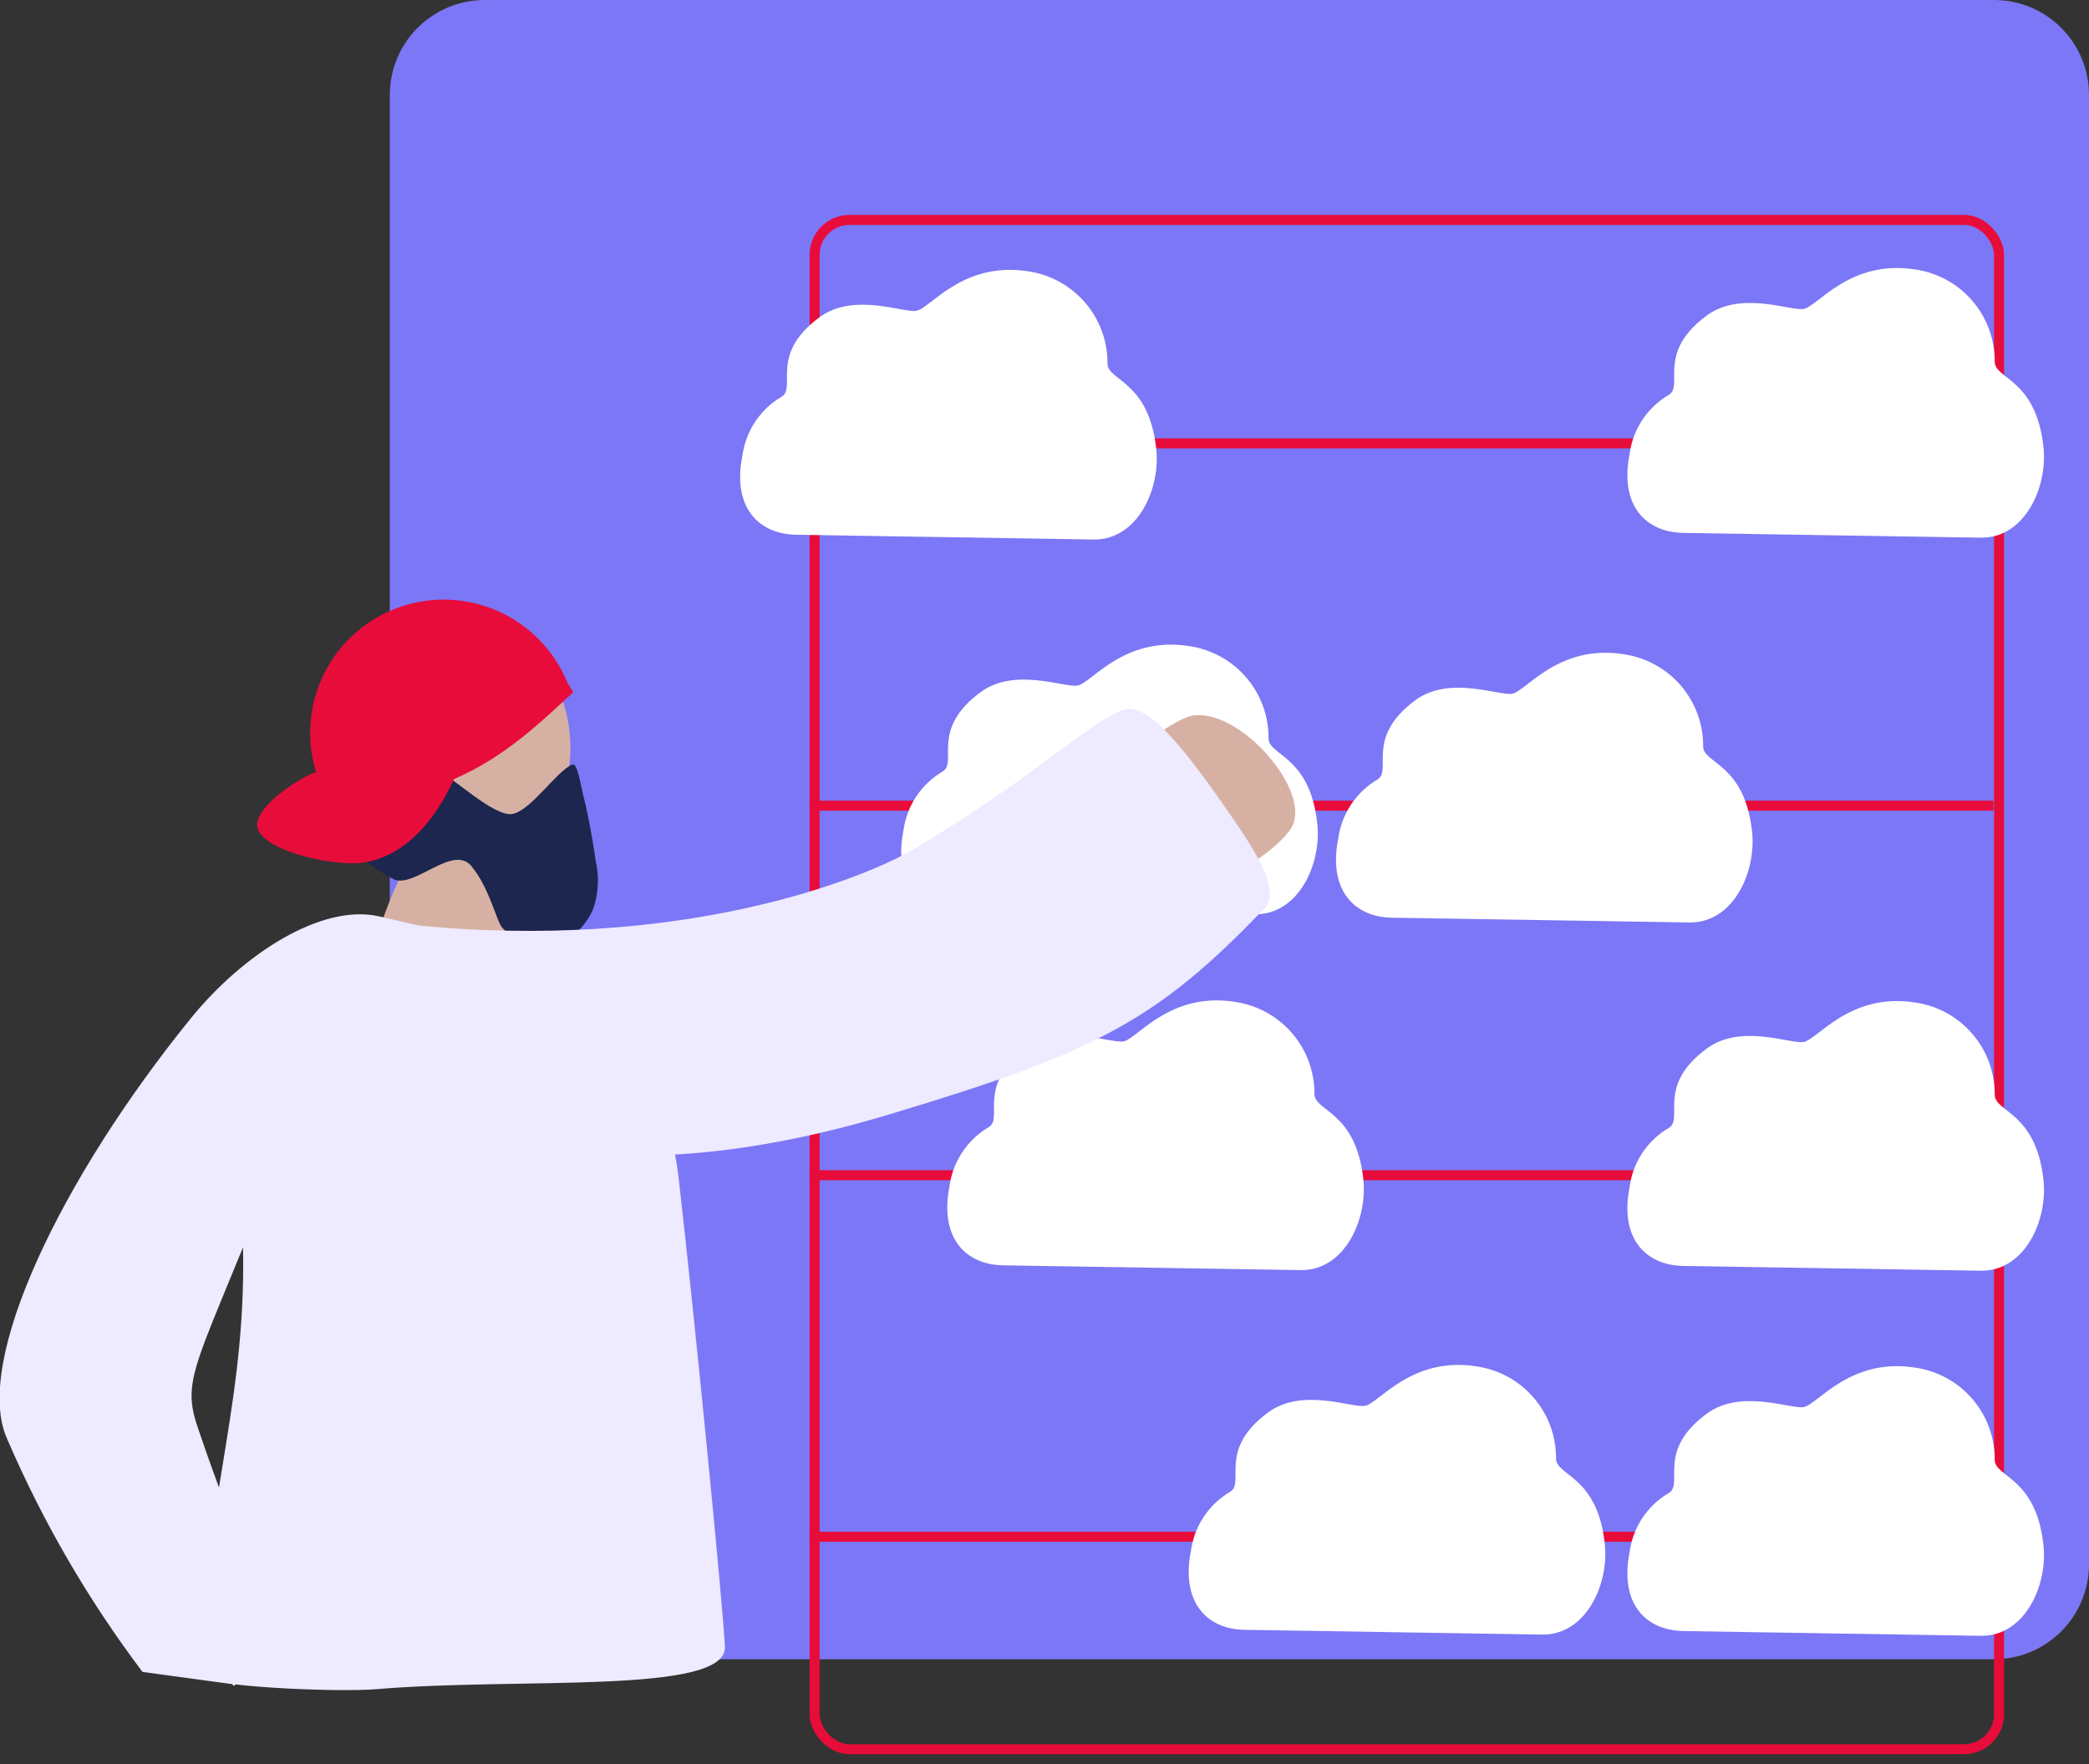 <?xml version="1.0" encoding="utf-8"?>
<svg xmlns="http://www.w3.org/2000/svg" fill="none" height="353" viewBox="0 0 418 353" width="418">
<rect x="0" y="0" width="418" height="353" fill="#333333" stroke="none"/>
<path d="M78 19C78 8.507 86.507 0 97 0H399C409.493 0 418 8.507 418 19V313C418 323.493 409.493 332 399 332H97C86.507 332 78 323.493 78 313V19Z" fill="#7C77F6"/>
<rect height="306" rx="7" stroke="#E80C3B" stroke-width="2" width="237" x="163" y="44"/>
<g clip-path="url(#clip0_659_1324)">
<path d="M162.004 88.713H398.917" stroke="#E80C3B" stroke-miterlimit="10" stroke-width="2"/>
<path d="M162.004 161.207H398.886" stroke="#E80C3B" stroke-miterlimit="10" stroke-width="2"/>
<path d="M162.004 235.151H398.979" stroke="#E80C3B" stroke-miterlimit="10" stroke-width="2"/>
<path d="M114.137 149.598C114.137 134.916 103.336 123.015 90.013 123.015C76.689 123.015 65.888 134.916 65.888 149.598C65.888 164.279 76.689 176.181 90.013 176.181C103.336 176.181 114.137 164.279 114.137 149.598Z" fill="#D6B1A3"/>
<path d="M112.766 207.364C102.869 195.786 101.725 180.658 100.828 175.317C100.487 173.372 85.363 172.785 80.847 174.267C80.847 174.267 77.476 178.682 71.569 200.232C70.641 203.536 68.167 210.143 67.022 214.342" fill="#D6B1A3"/>
<path d="M79.858 145.337C86.044 147.437 80.353 152.253 87.528 154.229C90.064 154.939 98.941 163.708 102.652 162.843C106.364 161.979 111.312 154.414 114.405 153.025C115.055 152.747 115.519 153.365 116.385 157.749C117.573 162.48 118.503 167.273 119.168 172.106C119.923 175.305 119.773 178.65 118.735 181.769C117.945 183.666 116.732 185.358 115.188 186.717C113.645 188.076 111.812 189.066 109.828 189.611C108.09 189.656 106.364 189.329 104.764 188.653C103.163 187.977 101.726 186.967 100.549 185.69C99.374 184.517 98.044 177.848 94.363 173.341C90.683 168.833 83.105 177.632 78.899 175.996C74.643 173.838 70.916 170.77 67.982 167.011C66.806 164.943 72.064 157.008 71.446 159.2C70.425 162.812 73.363 165.745 74.136 169.018C74.353 169.975 72.806 170.654 71.909 170.315C67.456 168.555 65.724 159.663 65.136 156.823C63.559 149.536 75.157 143.732 79.858 145.337Z" fill="#1D264F"/>
<path d="M90.837 155.896C101.26 151.388 108.343 144.318 114.714 138.513L113.539 136.599C110.945 130.233 105.989 125.112 99.705 122.304C93.421 119.496 86.293 119.217 79.809 121.526C73.324 123.835 67.982 128.554 64.897 134.698C61.812 140.842 61.222 147.938 63.249 154.506C62.321 154.506 52.548 159.755 51.496 164.51C50.537 168.801 61.424 172.383 69.713 172.722C78.528 173.093 86.013 166.486 90.837 155.896Z" fill="#E80C3B"/>
<path d="M162.004 307.49H399.134" stroke="#E80C3B" stroke-miterlimit="10" stroke-width="2"/>
<path d="M48.527 246.452C49.857 279.395 40.95 299.525 39.805 335.062C39.805 337.501 67.425 338.643 75.219 337.995C103.859 335.556 145.519 339.168 145.055 329.474C144.591 320.489 139.086 264.421 135.777 235.553C134.447 223.604 125.477 192.668 108.992 190.26C99.188 188.809 89.198 186.462 75.93 183.375C64.424 180.689 48.651 190.847 38.135 203.814C12.279 235.707 -5.381 272.386 1.361 287.762C8.5 304.385 17.617 320.089 28.517 334.537L46.455 336.976C48.744 340.372 45.434 316.908 46.455 311.412C47.723 303.323 48.837 312.925 39.527 285.508C35.723 274.208 40.455 272.664 61.177 217.584" fill="#EEEAFF"/>
<path d="M218.975 107.954C227.727 107.954 232.274 97.673 231.346 89.707C229.862 76.246 221.727 76.215 221.603 72.819C221.652 68.342 220.075 63.999 217.164 60.594C214.252 57.188 210.204 54.95 205.768 54.294C192.531 52.195 186.097 61.828 183.314 62.198C180.53 62.569 170.757 58.462 163.953 63.495C153.901 70.966 159.375 77.419 156.468 79.334C154.329 80.575 152.503 82.289 151.131 84.344C149.759 86.4 148.876 88.741 148.55 91.189C146.509 101.378 151.643 106.781 159.128 106.997L218.975 107.954Z" fill="white"/>
<path d="M396.505 107.584C405.258 107.584 409.804 97.334 408.876 89.337C407.392 75.876 399.258 75.876 399.134 72.449C399.181 67.968 397.6 63.621 394.682 60.215C391.765 56.809 387.709 54.574 383.267 53.924C370.061 51.825 363.628 61.457 360.844 61.828C358.061 62.198 348.287 58.123 341.483 63.156C331.431 70.596 336.905 77.049 333.998 78.963C331.856 80.202 330.028 81.915 328.655 83.97C327.282 86.026 326.402 88.369 326.08 90.819C324.039 101.008 329.173 106.411 336.658 106.627L396.505 107.584Z" fill="white"/>
<path d="M338.204 184.579C346.957 184.579 351.473 174.297 350.576 166.332C349.091 152.839 340.957 152.84 340.802 149.443C340.851 144.967 339.273 140.624 336.362 137.218C333.451 133.813 329.403 131.575 324.967 130.919C311.76 128.788 305.296 138.421 302.543 138.822C299.791 139.224 289.986 135.087 283.182 140.119C273.13 147.56 278.574 154.044 275.697 155.927C273.56 157.17 271.736 158.885 270.364 160.94C268.991 162.994 268.108 165.335 267.78 167.783C265.738 178.002 270.872 183.405 278.326 183.622L338.204 184.579Z" fill="white"/>
<path d="M396.505 254.259C405.258 254.259 409.804 244.009 408.876 236.012C407.392 222.551 399.258 222.551 399.134 219.124C399.181 214.642 397.6 210.296 394.682 206.89C391.765 203.483 387.709 201.248 383.267 200.599C370.061 198.499 363.628 208.132 360.844 208.503C358.061 208.873 348.287 204.767 341.483 209.83C331.431 217.271 336.905 223.724 333.998 225.638C331.856 226.876 330.028 228.589 328.655 230.645C327.282 232.701 326.402 235.044 326.08 237.494C324.039 247.683 329.173 253.086 336.658 253.302L396.505 254.259Z" fill="white"/>
<path d="M260.419 254.136C269.172 254.136 273.687 243.855 272.791 235.889C271.306 222.397 263.172 222.397 263.017 219.001C263.065 214.524 261.488 210.182 258.577 206.776C255.666 203.37 251.618 201.133 247.182 200.476C233.975 198.346 227.511 207.979 224.758 208.38C222.006 208.781 212.201 204.644 205.397 209.677C195.345 217.118 200.788 223.601 197.912 225.485C195.775 226.728 193.951 228.443 192.578 230.498C191.206 232.552 190.322 234.893 189.995 237.34C187.953 247.56 193.088 252.963 200.541 253.179L260.419 254.136Z" fill="white"/>
<path d="M396.505 327.312C405.258 327.312 409.804 317.061 408.876 309.065C407.392 295.603 399.258 295.603 399.134 292.176C399.181 287.695 397.6 283.349 394.682 279.942C391.765 276.536 387.709 274.301 383.267 273.652C370.061 271.552 363.628 281.185 360.844 281.555C358.061 281.926 348.287 277.85 341.483 282.883C331.431 290.324 336.905 296.777 333.998 298.691C331.856 299.929 330.028 301.642 328.655 303.698C327.282 305.753 326.402 308.097 326.08 310.547C324.039 320.735 329.173 326.138 336.658 326.354L396.505 327.312Z" fill="white"/>
<path d="M308.729 327.065C317.482 327.065 322.029 316.783 321.101 308.818C319.616 295.326 311.482 295.325 311.358 291.929C311.406 287.448 309.824 283.101 306.907 279.695C303.989 276.289 299.934 274.054 295.492 273.404C282.285 271.305 275.852 280.938 273.069 281.308C270.285 281.679 260.512 277.603 253.707 282.636C243.656 290.077 249.13 296.529 246.223 298.444C244.086 299.687 242.261 301.402 240.889 303.457C239.517 305.511 238.633 307.852 238.305 310.3C236.264 320.488 241.398 325.922 248.883 326.107L308.729 327.065Z" fill="white"/>
<path d="M251.203 182.942C259.955 182.942 264.502 172.692 263.574 164.696C262.09 151.234 253.955 151.234 253.832 147.807C253.88 143.33 252.303 138.988 249.392 135.582C246.48 132.177 242.432 129.939 237.996 129.282C224.759 127.183 218.325 136.816 215.542 137.186C212.758 137.557 202.985 133.481 196.181 138.514C186.129 145.955 191.603 152.407 188.696 154.322C186.557 155.563 184.732 157.277 183.359 159.333C181.987 161.388 181.104 163.729 180.778 166.178C178.737 176.366 183.871 181.769 191.356 181.985L251.203 182.942Z" fill="white"/>
<path d="M238.274 143.268C235.181 143.978 225.903 150.215 225.47 153.364C225.037 156.513 233.48 153.889 241.151 163.893C244.243 168.03 240.13 174.575 241.893 175.223C246.192 176.798 257.357 168.74 258.78 164.85C261.749 157.162 247.367 141.261 238.274 143.268Z" fill="#D6B1A3"/>
<path d="M81.59 190.877C80.353 192.451 70.61 208.012 83.755 218.324C112.952 241.264 162.932 227.587 179.046 222.647C219.253 210.544 231.625 204.122 253.089 181.676C255.904 178.589 252.347 171.951 247.151 164.417C238.15 151.357 229.862 140.088 224.758 142.064C217.088 144.997 208.243 154.599 183.438 169.573C173.2 175.748 136.21 190.661 81.992 185.01" fill="#EEEAFF"/>
</g>
<defs>
<clipPath id="clip0_659_1324">
<rect fill="white" height="311" transform="translate(0 42)" width="409"/>
</clipPath>
</defs>
</svg>
